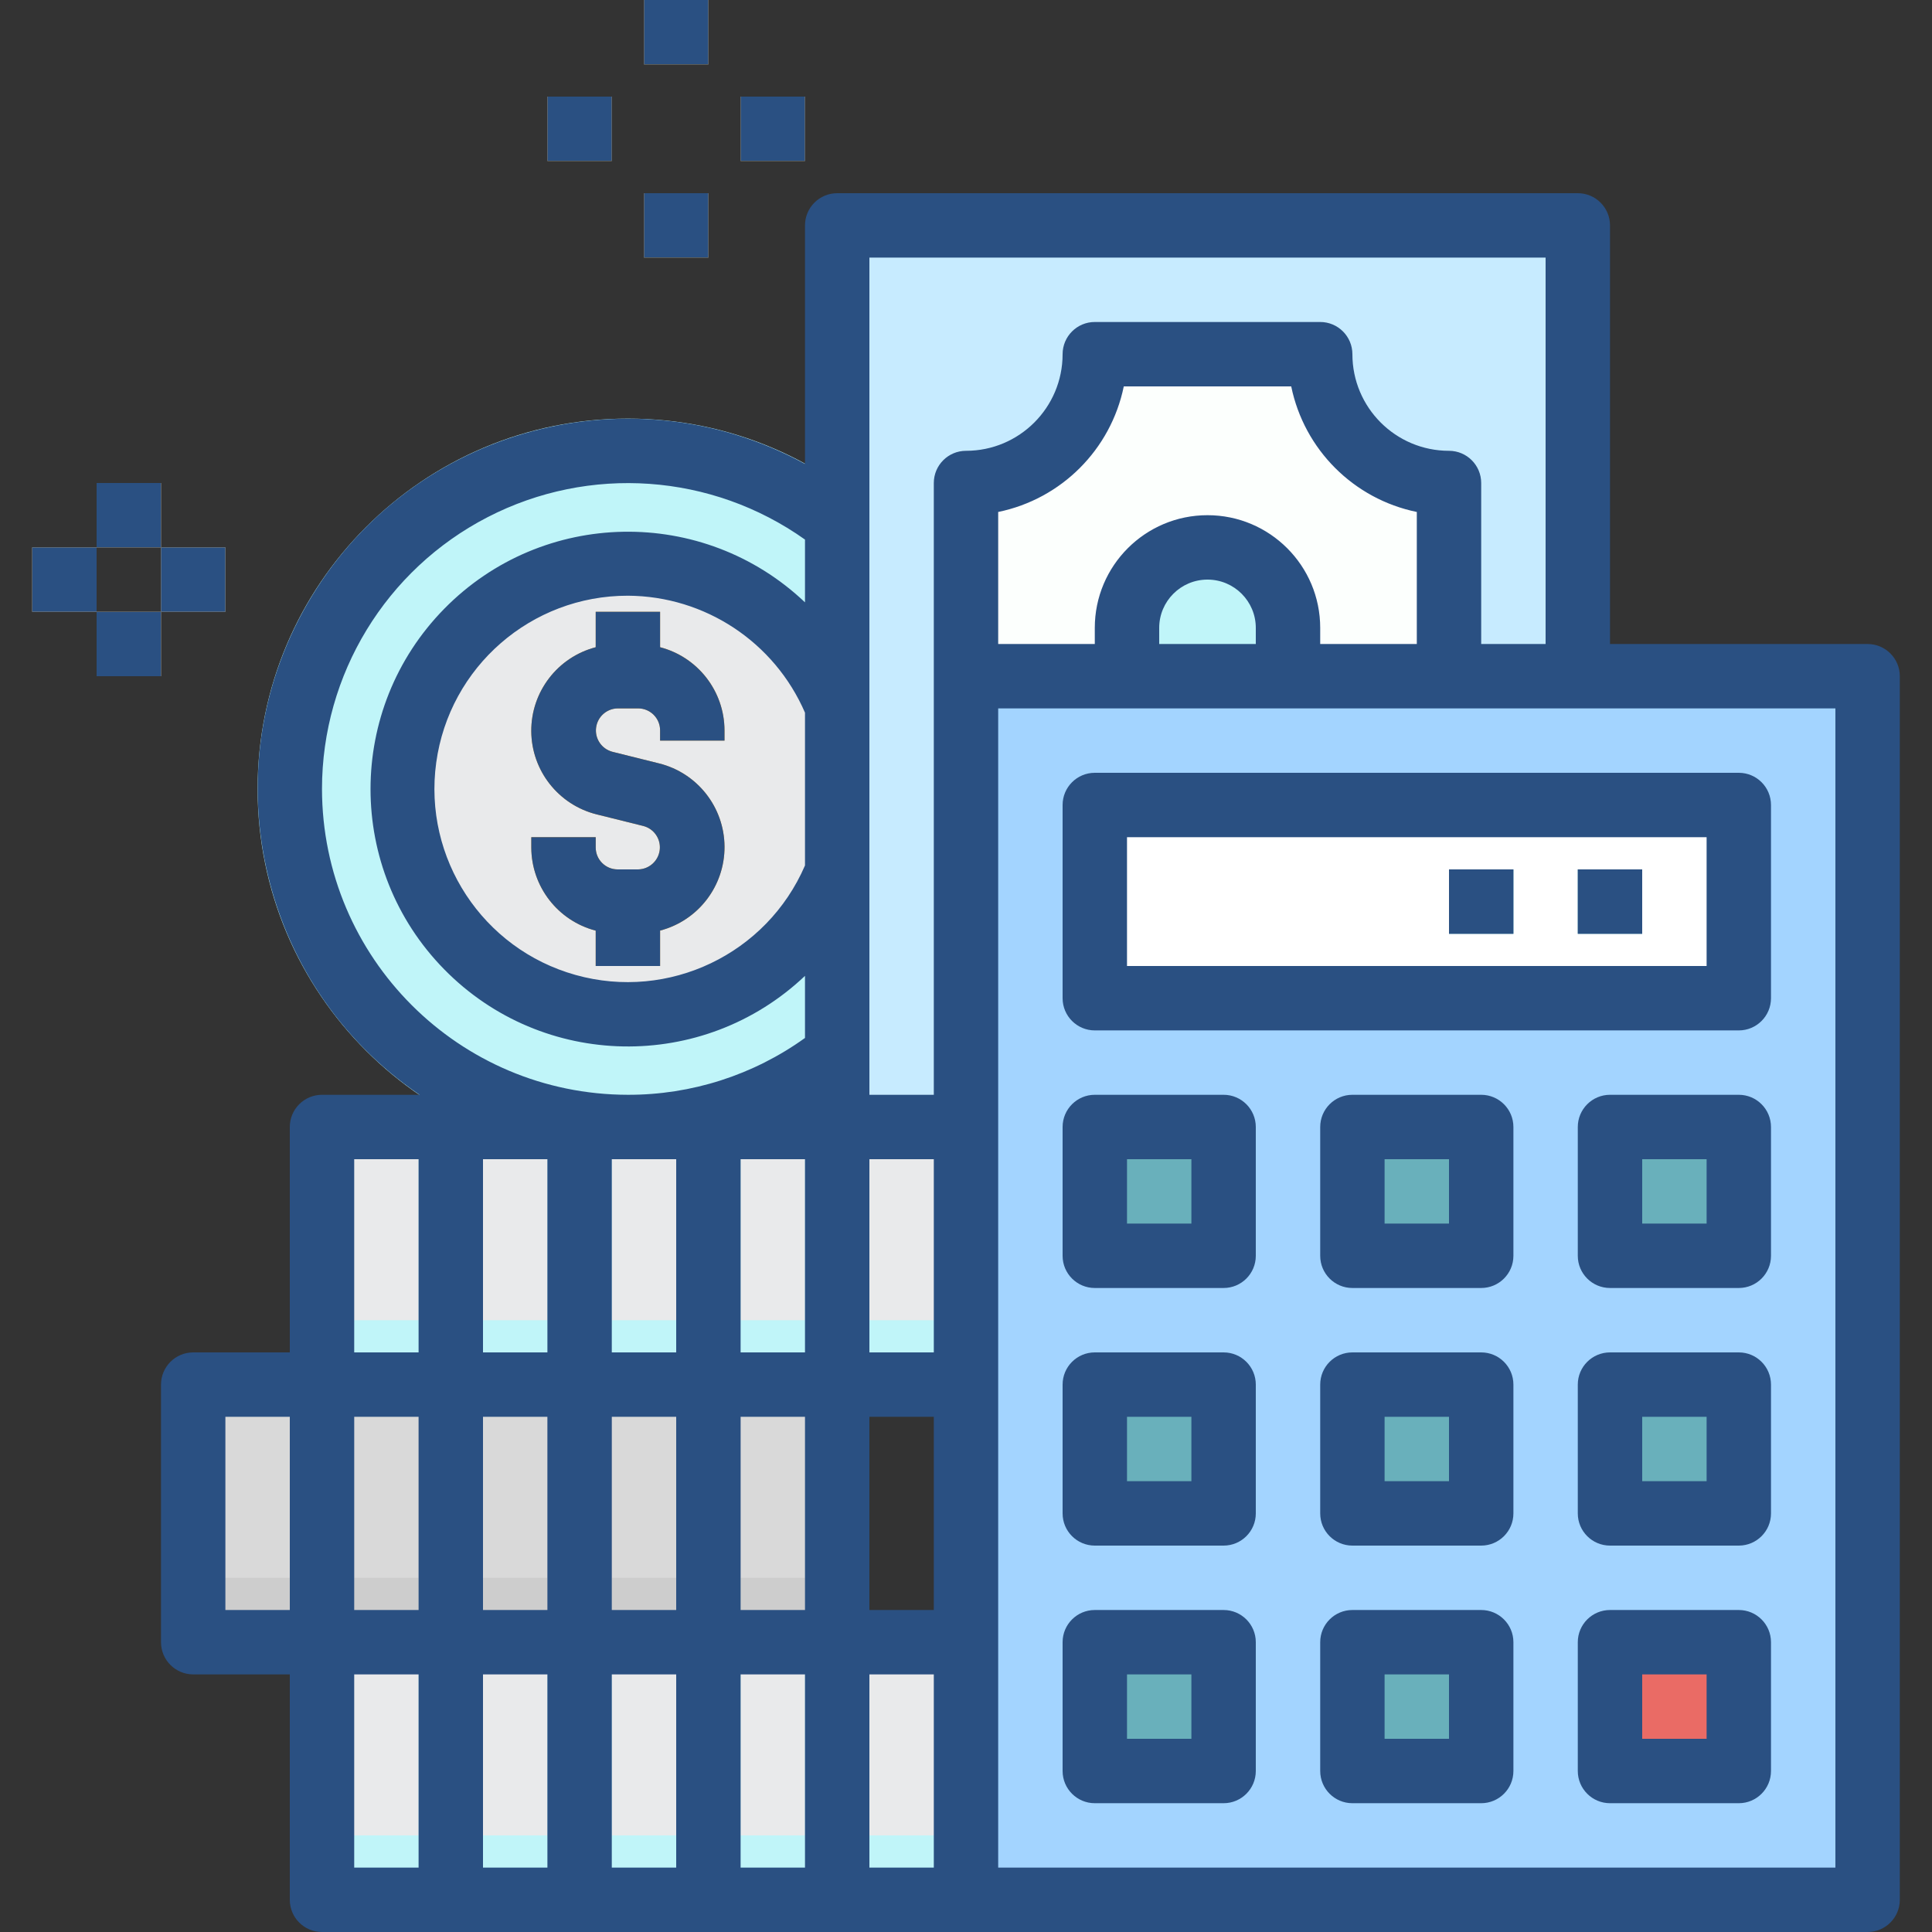 <?xml version="1.0" encoding="UTF-8"?>
<svg xmlns="http://www.w3.org/2000/svg" xmlns:xlink="http://www.w3.org/1999/xlink" width="365pt" height="365pt" viewBox="0 0 365 365" version="1.1">
<rect x="0" y="0" width="365" height="365" fill="#333333" stroke="none"/>
<g id="surface1">
<path style=" stroke:none;fill-rule:nonzero;fill:rgb(75.294%,96.078%,97.647%);fill-opacity:1;" d="M 188.582 149.043 C 188.582 187.676 157.262 219 118.625 219 C 79.988 219 48.668 187.676 48.668 149.043 C 48.668 110.406 79.988 79.082 118.625 79.082 C 157.262 79.082 188.582 110.406 188.582 149.043 Z M 188.582 149.043 "/>
<path style=" stroke:none;fill-rule:nonzero;fill:rgb(91.373%,91.765%,92.157%);fill-opacity:1;" d="M 161.207 149.043 C 161.207 172.562 142.145 191.625 118.625 191.625 C 95.105 191.625 76.043 172.562 76.043 149.043 C 76.043 125.523 95.105 106.457 118.625 106.457 C 142.145 106.457 161.207 125.523 161.207 149.043 Z M 161.207 149.043 "/>
<path style=" stroke:none;fill-rule:nonzero;fill:rgb(85.49%,57.255%,16.471%);fill-opacity:1;" d="M 136.875 139.918 L 136.875 137.973 C 136.855 130.582 131.859 124.133 124.707 122.266 L 124.707 115.582 L 112.543 115.582 L 112.543 122.277 C 105.34 124.16 100.332 130.688 100.371 138.133 C 100.414 145.582 105.5 152.051 112.723 153.855 L 121.57 156.055 C 123.578 156.59 124.891 158.523 124.637 160.586 C 124.383 162.652 122.648 164.215 120.57 164.25 L 116.68 164.25 C 114.395 164.246 112.543 162.398 112.543 160.113 L 112.543 158.168 L 100.375 158.168 L 100.375 160.113 C 100.395 167.504 105.391 173.953 112.543 175.82 L 112.543 182.5 L 124.707 182.5 L 124.707 175.809 C 131.91 173.922 136.918 167.395 136.879 159.949 C 136.836 152.504 131.75 146.031 124.527 144.23 L 115.68 142.027 C 113.672 141.492 112.359 139.559 112.613 137.496 C 112.867 135.43 114.602 133.867 116.68 133.832 L 120.57 133.832 C 122.855 133.836 124.707 135.688 124.707 137.973 L 124.707 139.918 Z M 136.875 139.918 "/>
<path style=" stroke:none;fill-rule:nonzero;fill:rgb(85.098%,85.098%,85.098%);fill-opacity:1;" d="M 158.168 316.332 L 60.832 316.332 L 60.832 310.25 L 36.5 310.25 L 36.5 261.582 L 60.832 261.582 L 60.832 255.5 L 158.168 255.5 Z M 158.168 316.332 "/>
<path style=" stroke:none;fill-rule:nonzero;fill:rgb(80.392%,80.392%,80.392%);fill-opacity:1;" d="M 36.5 298.082 L 158.168 298.082 L 158.168 310.25 L 36.5 310.25 Z M 36.5 298.082 "/>
<path style=" stroke:none;fill-rule:nonzero;fill:rgb(91.373%,91.765%,92.157%);fill-opacity:1;" d="M 60.832 310.25 L 188.582 310.25 L 188.582 358.918 L 60.832 358.918 Z M 60.832 310.25 "/>
<path style=" stroke:none;fill-rule:nonzero;fill:rgb(75.294%,96.078%,97.647%);fill-opacity:1;" d="M 60.832 346.75 L 182.5 346.75 L 182.5 358.918 L 60.832 358.918 Z M 60.832 346.75 "/>
<path style=" stroke:none;fill-rule:nonzero;fill:rgb(80.392%,80.392%,80.392%);fill-opacity:1;" d="M 54.75 261.582 L 66.918 261.582 L 66.918 310.25 L 54.75 310.25 Z M 54.75 261.582 "/>
<path style=" stroke:none;fill-rule:nonzero;fill:rgb(80.392%,80.392%,80.392%);fill-opacity:1;" d="M 79.082 261.582 L 91.25 261.582 L 91.25 310.25 L 79.082 310.25 Z M 79.082 261.582 "/>
<path style=" stroke:none;fill-rule:nonzero;fill:rgb(80.392%,80.392%,80.392%);fill-opacity:1;" d="M 103.418 261.582 L 115.582 261.582 L 115.582 310.25 L 103.418 310.25 Z M 103.418 261.582 "/>
<path style=" stroke:none;fill-rule:nonzero;fill:rgb(80.392%,80.392%,80.392%);fill-opacity:1;" d="M 127.75 261.582 L 139.918 261.582 L 139.918 310.25 L 127.75 310.25 Z M 127.75 261.582 "/>
<path style=" stroke:none;fill-rule:nonzero;fill:rgb(91.373%,91.765%,92.157%);fill-opacity:1;" d="M 60.832 212.918 L 188.582 212.918 L 188.582 261.582 L 60.832 261.582 Z M 60.832 212.918 "/>
<path style=" stroke:none;fill-rule:nonzero;fill:rgb(75.294%,96.078%,97.647%);fill-opacity:1;" d="M 60.832 249.418 L 182.5 249.418 L 182.5 261.582 L 60.832 261.582 Z M 60.832 249.418 "/>
<path style=" stroke:none;fill-rule:nonzero;fill:rgb(75.294%,96.078%,97.647%);fill-opacity:1;" d="M 79.082 310.25 L 91.25 310.25 L 91.25 358.918 L 79.082 358.918 Z M 79.082 310.25 "/>
<path style=" stroke:none;fill-rule:nonzero;fill:rgb(75.294%,96.078%,97.647%);fill-opacity:1;" d="M 103.418 310.25 L 115.582 310.25 L 115.582 358.918 L 103.418 358.918 Z M 103.418 310.25 "/>
<path style=" stroke:none;fill-rule:nonzero;fill:rgb(75.294%,96.078%,97.647%);fill-opacity:1;" d="M 127.75 310.25 L 139.918 310.25 L 139.918 358.918 L 127.75 358.918 Z M 127.75 310.25 "/>
<path style=" stroke:none;fill-rule:nonzero;fill:rgb(75.294%,96.078%,97.647%);fill-opacity:1;" d="M 152.082 310.25 L 164.25 310.25 L 164.25 358.918 L 152.082 358.918 Z M 152.082 310.25 "/>
<path style=" stroke:none;fill-rule:nonzero;fill:rgb(75.294%,96.078%,97.647%);fill-opacity:1;" d="M 79.082 212.918 L 91.25 212.918 L 91.25 261.582 L 79.082 261.582 Z M 79.082 212.918 "/>
<path style=" stroke:none;fill-rule:nonzero;fill:rgb(75.294%,96.078%,97.647%);fill-opacity:1;" d="M 103.418 212.918 L 115.582 212.918 L 115.582 261.582 L 103.418 261.582 Z M 103.418 212.918 "/>
<path style=" stroke:none;fill-rule:nonzero;fill:rgb(75.294%,96.078%,97.647%);fill-opacity:1;" d="M 127.75 212.918 L 139.918 212.918 L 139.918 261.582 L 127.75 261.582 Z M 127.75 212.918 "/>
<path style=" stroke:none;fill-rule:nonzero;fill:rgb(75.294%,96.078%,97.647%);fill-opacity:1;" d="M 152.082 212.918 L 164.25 212.918 L 164.25 261.582 L 152.082 261.582 Z M 152.082 212.918 "/>
<path style=" stroke:none;fill-rule:nonzero;fill:rgb(98.431%,83.922%,60%);fill-opacity:1;" d="M 18.25 91.25 L 30.418 91.25 L 30.418 103.418 L 18.25 103.418 Z M 18.25 91.25 "/>
<path style=" stroke:none;fill-rule:nonzero;fill:rgb(98.431%,83.922%,60%);fill-opacity:1;" d="M 18.25 115.582 L 30.418 115.582 L 30.418 127.75 L 18.25 127.75 Z M 18.25 115.582 "/>
<path style=" stroke:none;fill-rule:nonzero;fill:rgb(98.431%,83.922%,60%);fill-opacity:1;" d="M 30.418 103.418 L 42.582 103.418 L 42.582 115.582 L 30.418 115.582 Z M 30.418 103.418 "/>
<path style=" stroke:none;fill-rule:nonzero;fill:rgb(98.431%,83.922%,60%);fill-opacity:1;" d="M 6.082 103.418 L 18.25 103.418 L 18.25 115.582 L 6.082 115.582 Z M 6.082 103.418 "/>
<path style=" stroke:none;fill-rule:nonzero;fill:rgb(96.863%,72.941%,38.039%);fill-opacity:1;" d="M 121.668 0 L 133.832 0 L 133.832 12.168 L 121.668 12.168 Z M 121.668 0 "/>
<path style=" stroke:none;fill-rule:nonzero;fill:rgb(96.863%,72.941%,38.039%);fill-opacity:1;" d="M 121.668 36.5 L 133.832 36.5 L 133.832 48.668 L 121.668 48.668 Z M 121.668 36.5 "/>
<path style=" stroke:none;fill-rule:nonzero;fill:rgb(96.863%,72.941%,38.039%);fill-opacity:1;" d="M 139.918 18.25 L 152.082 18.25 L 152.082 30.418 L 139.918 30.418 Z M 139.918 18.25 "/>
<path style=" stroke:none;fill-rule:nonzero;fill:rgb(96.863%,72.941%,38.039%);fill-opacity:1;" d="M 103.418 18.25 L 115.582 18.25 L 115.582 30.418 L 103.418 30.418 Z M 103.418 18.25 "/>
<path style=" stroke:none;fill-rule:nonzero;fill:rgb(78.039%,92.157%,100%);fill-opacity:1;" d="M 158.168 42.582 L 298.082 42.582 L 298.082 212.918 L 158.168 212.918 Z M 158.168 42.582 "/>
<path style=" stroke:none;fill-rule:nonzero;fill:rgb(98.824%,100%,99.216%);fill-opacity:1;" d="M 273.75 127.75 L 182.5 127.75 L 182.5 91.25 C 195.938 91.25 206.832 80.355 206.832 66.918 L 249.418 66.918 C 249.418 80.355 260.312 91.25 273.75 91.25 Z M 273.75 127.75 "/>
<path style=" stroke:none;fill-rule:nonzero;fill:rgb(75.294%,96.078%,97.647%);fill-opacity:1;" d="M 228.125 103.418 C 236.523 103.418 243.332 110.227 243.332 118.625 L 243.332 127.75 L 212.918 127.75 L 212.918 118.625 C 212.918 110.227 219.727 103.418 228.125 103.418 Z M 228.125 103.418 "/>
<path style=" stroke:none;fill-rule:nonzero;fill:rgb(63.922%,83.137%,100%);fill-opacity:1;" d="M 182.5 127.75 L 352.832 127.75 L 352.832 358.918 L 182.5 358.918 Z M 182.5 127.75 "/>
<path style=" stroke:none;fill-rule:nonzero;fill:rgb(100%,100%,100%);fill-opacity:1;" d="M 206.832 152.082 L 328.5 152.082 L 328.5 188.582 L 206.832 188.582 Z M 206.832 152.082 "/>
<path style=" stroke:none;fill-rule:nonzero;fill:rgb(43.529%,73.333%,77.647%);fill-opacity:1;" d="M 206.832 182.5 L 328.5 182.5 L 328.5 188.582 L 206.832 188.582 Z M 206.832 182.5 "/>
<path style=" stroke:none;fill-rule:nonzero;fill:rgb(41.176%,69.02%,73.333%);fill-opacity:1;" d="M 206.832 212.918 L 231.168 212.918 L 231.168 237.25 L 206.832 237.25 Z M 206.832 212.918 "/>
<path style=" stroke:none;fill-rule:nonzero;fill:rgb(39.216%,65.882%,69.804%);fill-opacity:1;" d="M 206.832 231.168 L 231.168 231.168 L 231.168 237.25 L 206.832 237.25 Z M 206.832 231.168 "/>
<path style=" stroke:none;fill-rule:nonzero;fill:rgb(41.176%,69.02%,73.333%);fill-opacity:1;" d="M 206.832 261.582 L 231.168 261.582 L 231.168 285.918 L 206.832 285.918 Z M 206.832 261.582 "/>
<path style=" stroke:none;fill-rule:nonzero;fill:rgb(41.176%,69.02%,73.333%);fill-opacity:1;" d="M 255.5 261.582 L 279.832 261.582 L 279.832 285.918 L 255.5 285.918 Z M 255.5 261.582 "/>
<path style=" stroke:none;fill-rule:nonzero;fill:rgb(41.176%,69.02%,73.333%);fill-opacity:1;" d="M 304.168 261.582 L 328.5 261.582 L 328.5 285.918 L 304.168 285.918 Z M 304.168 261.582 "/>
<path style=" stroke:none;fill-rule:nonzero;fill:rgb(41.176%,69.02%,73.333%);fill-opacity:1;" d="M 206.832 310.25 L 231.168 310.25 L 231.168 334.582 L 206.832 334.582 Z M 206.832 310.25 "/>
<path style=" stroke:none;fill-rule:nonzero;fill:rgb(41.176%,69.02%,73.333%);fill-opacity:1;" d="M 255.5 310.25 L 279.832 310.25 L 279.832 334.582 L 255.5 334.582 Z M 255.5 310.25 "/>
<path style=" stroke:none;fill-rule:nonzero;fill:rgb(91.765%,41.961%,39.608%);fill-opacity:1;" d="M 304.168 310.25 L 328.5 310.25 L 328.5 334.582 L 304.168 334.582 Z M 304.168 310.25 "/>
<path style=" stroke:none;fill-rule:nonzero;fill:rgb(41.176%,69.02%,73.333%);fill-opacity:1;" d="M 255.5 212.918 L 279.832 212.918 L 279.832 237.25 L 255.5 237.25 Z M 255.5 212.918 "/>
<path style=" stroke:none;fill-rule:nonzero;fill:rgb(41.176%,69.02%,73.333%);fill-opacity:1;" d="M 304.168 212.918 L 328.5 212.918 L 328.5 237.25 L 304.168 237.25 Z M 304.168 212.918 "/>
<path style=" stroke:none;fill-rule:nonzero;fill:rgb(43.529%,73.333%,77.647%);fill-opacity:1;" d="M 298.082 164.25 L 310.25 164.25 L 310.25 176.418 L 298.082 176.418 Z M 298.082 164.25 "/>
<path style=" stroke:none;fill-rule:nonzero;fill:rgb(43.529%,73.333%,77.647%);fill-opacity:1;" d="M 273.75 164.25 L 285.918 164.25 L 285.918 176.418 L 273.75 176.418 Z M 273.75 164.25 "/>
<path style=" stroke:none;fill-rule:nonzero;fill:rgb(39.216%,65.882%,69.804%);fill-opacity:1;" d="M 255.5 231.168 L 279.832 231.168 L 279.832 237.25 L 255.5 237.25 Z M 255.5 231.168 "/>
<path style=" stroke:none;fill-rule:nonzero;fill:rgb(39.216%,65.882%,69.804%);fill-opacity:1;" d="M 304.168 231.168 L 328.5 231.168 L 328.5 237.25 L 304.168 237.25 Z M 304.168 231.168 "/>
<path style=" stroke:none;fill-rule:nonzero;fill:rgb(39.216%,65.882%,69.804%);fill-opacity:1;" d="M 304.168 279.832 L 328.5 279.832 L 328.5 285.918 L 304.168 285.918 Z M 304.168 279.832 "/>
<path style=" stroke:none;fill-rule:nonzero;fill:rgb(39.216%,65.882%,69.804%);fill-opacity:1;" d="M 255.5 279.832 L 279.832 279.832 L 279.832 285.918 L 255.5 285.918 Z M 255.5 279.832 "/>
<path style=" stroke:none;fill-rule:nonzero;fill:rgb(39.216%,65.882%,69.804%);fill-opacity:1;" d="M 206.832 279.832 L 231.168 279.832 L 231.168 285.918 L 206.832 285.918 Z M 206.832 279.832 "/>
<path style=" stroke:none;fill-rule:nonzero;fill:rgb(39.216%,65.882%,69.804%);fill-opacity:1;" d="M 206.832 328.5 L 231.168 328.5 L 231.168 334.582 L 206.832 334.582 Z M 206.832 328.5 "/>
<path style=" stroke:none;fill-rule:nonzero;fill:rgb(39.216%,65.882%,69.804%);fill-opacity:1;" d="M 255.5 328.5 L 279.832 328.5 L 279.832 334.582 L 255.5 334.582 Z M 255.5 328.5 "/>
<path style=" stroke:none;fill-rule:nonzero;fill:rgb(87.843%,40%,38.039%);fill-opacity:1;" d="M 304.168 328.5 L 328.5 328.5 L 328.5 334.582 L 304.168 334.582 Z M 304.168 328.5 "/>
<path style=" stroke:none;fill-rule:nonzero;fill:rgb(16.471%,31.373%,50.98%);fill-opacity:1;" d="M 352.832 121.668 L 304.168 121.668 L 304.168 42.582 C 304.168 39.223 301.441 36.5 298.082 36.5 L 158.168 36.5 C 154.809 36.5 152.082 39.223 152.082 42.582 L 152.082 87.645 C 119.352 69.797 78.379 80.766 58.945 112.582 C 39.512 144.391 48.449 185.855 79.266 206.832 L 60.832 206.832 C 57.473 206.832 54.75 209.559 54.75 212.918 L 54.75 255.5 L 36.5 255.5 C 33.141 255.5 30.418 258.223 30.418 261.582 L 30.418 310.25 C 30.418 313.609 33.141 316.332 36.5 316.332 L 54.75 316.332 L 54.75 358.918 C 54.75 362.277 57.473 365 60.832 365 L 352.832 365 C 356.191 365 358.918 362.277 358.918 358.918 L 358.918 127.75 C 358.918 124.391 356.191 121.668 352.832 121.668 Z M 164.25 48.668 L 292 48.668 L 292 121.668 L 279.832 121.668 L 279.832 91.25 C 279.832 87.891 277.109 85.168 273.75 85.168 C 263.672 85.168 255.5 76.996 255.5 66.918 C 255.5 63.559 252.777 60.832 249.418 60.832 L 206.832 60.832 C 203.473 60.832 200.75 63.559 200.75 66.918 C 200.75 76.996 192.578 85.168 182.5 85.168 C 179.141 85.168 176.418 87.891 176.418 91.25 L 176.418 206.832 L 164.25 206.832 Z M 237.25 121.668 L 219 121.668 L 219 118.625 C 219 113.586 223.086 109.5 228.125 109.5 C 233.164 109.5 237.25 113.586 237.25 118.625 Z M 228.125 97.332 C 216.367 97.332 206.832 106.867 206.832 118.625 L 206.832 121.668 L 188.582 121.668 L 188.582 96.723 C 200.52 94.27 209.852 84.938 212.309 73 L 243.941 73 C 246.398 84.938 255.73 94.27 267.668 96.723 L 267.668 121.668 L 249.418 121.668 L 249.418 118.625 C 249.418 106.867 239.883 97.332 228.125 97.332 Z M 66.918 267.668 L 79.082 267.668 L 79.082 304.168 L 66.918 304.168 Z M 91.25 267.668 L 103.418 267.668 L 103.418 304.168 L 91.25 304.168 Z M 91.25 219 L 103.418 219 L 103.418 255.5 L 91.25 255.5 Z M 152.082 163.508 C 144.848 180.27 126.344 189.105 108.762 184.199 C 91.18 179.293 79.926 162.148 82.414 144.062 C 84.902 125.98 100.367 112.516 118.625 112.543 C 133.176 112.617 146.305 121.289 152.082 134.641 Z M 176.418 255.5 L 164.25 255.5 L 164.25 219 L 176.418 219 Z M 139.918 219 L 152.082 219 L 152.082 255.5 L 139.918 255.5 Z M 127.75 219 L 127.75 255.5 L 115.582 255.5 L 115.582 219 Z M 115.582 267.668 L 127.75 267.668 L 127.75 304.168 L 115.582 304.168 Z M 139.918 267.668 L 152.082 267.668 L 152.082 304.168 L 139.918 304.168 Z M 164.25 267.668 L 176.418 267.668 L 176.418 304.168 L 164.25 304.168 Z M 60.832 149.043 C 60.84 127.426 72.906 107.621 92.117 97.707 C 111.324 87.793 134.461 89.422 152.082 101.938 L 152.082 113.797 C 132.84 95.547 102.527 96.086 83.941 115 C 65.355 133.918 65.355 164.238 83.941 183.152 C 102.527 202.07 132.84 202.609 152.082 184.363 L 152.082 196.094 C 142.336 203.102 130.629 206.859 118.625 206.832 C 86.723 206.797 60.867 180.945 60.832 149.043 Z M 66.918 219 L 79.082 219 L 79.082 255.5 L 66.918 255.5 Z M 42.582 304.168 L 42.582 267.668 L 54.75 267.668 L 54.75 304.168 Z M 66.918 352.832 L 66.918 316.332 L 79.082 316.332 L 79.082 352.832 Z M 91.25 352.832 L 91.25 316.332 L 103.418 316.332 L 103.418 352.832 Z M 115.582 352.832 L 115.582 316.332 L 127.75 316.332 L 127.75 352.832 Z M 139.918 352.832 L 139.918 316.332 L 152.082 316.332 L 152.082 352.832 Z M 164.25 316.332 L 176.418 316.332 L 176.418 352.832 L 164.25 352.832 Z M 346.75 352.832 L 188.582 352.832 L 188.582 133.832 L 346.75 133.832 Z M 346.75 352.832 "/>
<path style=" stroke:none;fill-rule:nonzero;fill:rgb(16.471%,31.373%,50.98%);fill-opacity:1;" d="M 206.832 194.668 L 328.5 194.668 C 331.859 194.668 334.582 191.941 334.582 188.582 L 334.582 152.082 C 334.582 148.723 331.859 146 328.5 146 L 206.832 146 C 203.473 146 200.75 148.723 200.75 152.082 L 200.75 188.582 C 200.75 191.941 203.473 194.668 206.832 194.668 Z M 212.918 158.168 L 322.418 158.168 L 322.418 182.5 L 212.918 182.5 Z M 212.918 158.168 "/>
<path style=" stroke:none;fill-rule:nonzero;fill:rgb(16.471%,31.373%,50.98%);fill-opacity:1;" d="M 206.832 243.332 L 231.168 243.332 C 234.527 243.332 237.25 240.609 237.25 237.25 L 237.25 212.918 C 237.25 209.559 234.527 206.832 231.168 206.832 L 206.832 206.832 C 203.473 206.832 200.75 209.559 200.75 212.918 L 200.75 237.25 C 200.75 240.609 203.473 243.332 206.832 243.332 Z M 212.918 219 L 225.082 219 L 225.082 231.168 L 212.918 231.168 Z M 212.918 219 "/>
<path style=" stroke:none;fill-rule:nonzero;fill:rgb(16.471%,31.373%,50.98%);fill-opacity:1;" d="M 206.832 292 L 231.168 292 C 234.527 292 237.25 289.277 237.25 285.918 L 237.25 261.582 C 237.25 258.223 234.527 255.5 231.168 255.5 L 206.832 255.5 C 203.473 255.5 200.75 258.223 200.75 261.582 L 200.75 285.918 C 200.75 289.277 203.473 292 206.832 292 Z M 212.918 267.668 L 225.082 267.668 L 225.082 279.832 L 212.918 279.832 Z M 212.918 267.668 "/>
<path style=" stroke:none;fill-rule:nonzero;fill:rgb(16.471%,31.373%,50.98%);fill-opacity:1;" d="M 279.832 255.5 L 255.5 255.5 C 252.141 255.5 249.418 258.223 249.418 261.582 L 249.418 285.918 C 249.418 289.277 252.141 292 255.5 292 L 279.832 292 C 283.191 292 285.918 289.277 285.918 285.918 L 285.918 261.582 C 285.918 258.223 283.191 255.5 279.832 255.5 Z M 273.75 279.832 L 261.582 279.832 L 261.582 267.668 L 273.75 267.668 Z M 273.75 279.832 "/>
<path style=" stroke:none;fill-rule:nonzero;fill:rgb(16.471%,31.373%,50.98%);fill-opacity:1;" d="M 328.5 255.5 L 304.168 255.5 C 300.809 255.5 298.082 258.223 298.082 261.582 L 298.082 285.918 C 298.082 289.277 300.809 292 304.168 292 L 328.5 292 C 331.859 292 334.582 289.277 334.582 285.918 L 334.582 261.582 C 334.582 258.223 331.859 255.5 328.5 255.5 Z M 322.418 279.832 L 310.25 279.832 L 310.25 267.668 L 322.418 267.668 Z M 322.418 279.832 "/>
<path style=" stroke:none;fill-rule:nonzero;fill:rgb(16.471%,31.373%,50.98%);fill-opacity:1;" d="M 206.832 340.668 L 231.168 340.668 C 234.527 340.668 237.25 337.941 237.25 334.582 L 237.25 310.25 C 237.25 306.891 234.527 304.168 231.168 304.168 L 206.832 304.168 C 203.473 304.168 200.75 306.891 200.75 310.25 L 200.75 334.582 C 200.75 337.941 203.473 340.668 206.832 340.668 Z M 212.918 316.332 L 225.082 316.332 L 225.082 328.5 L 212.918 328.5 Z M 212.918 316.332 "/>
<path style=" stroke:none;fill-rule:nonzero;fill:rgb(16.471%,31.373%,50.98%);fill-opacity:1;" d="M 279.832 304.168 L 255.5 304.168 C 252.141 304.168 249.418 306.891 249.418 310.25 L 249.418 334.582 C 249.418 337.941 252.141 340.668 255.5 340.668 L 279.832 340.668 C 283.191 340.668 285.918 337.941 285.918 334.582 L 285.918 310.25 C 285.918 306.891 283.191 304.168 279.832 304.168 Z M 273.75 328.5 L 261.582 328.5 L 261.582 316.332 L 273.75 316.332 Z M 273.75 328.5 "/>
<path style=" stroke:none;fill-rule:nonzero;fill:rgb(16.471%,31.373%,50.98%);fill-opacity:1;" d="M 328.5 304.168 L 304.168 304.168 C 300.809 304.168 298.082 306.891 298.082 310.25 L 298.082 334.582 C 298.082 337.941 300.809 340.668 304.168 340.668 L 328.5 340.668 C 331.859 340.668 334.582 337.941 334.582 334.582 L 334.582 310.25 C 334.582 306.891 331.859 304.168 328.5 304.168 Z M 322.418 328.5 L 310.25 328.5 L 310.25 316.332 L 322.418 316.332 Z M 322.418 328.5 "/>
<path style=" stroke:none;fill-rule:nonzero;fill:rgb(16.471%,31.373%,50.98%);fill-opacity:1;" d="M 279.832 206.832 L 255.5 206.832 C 252.141 206.832 249.418 209.559 249.418 212.918 L 249.418 237.25 C 249.418 240.609 252.141 243.332 255.5 243.332 L 279.832 243.332 C 283.191 243.332 285.918 240.609 285.918 237.25 L 285.918 212.918 C 285.918 209.559 283.191 206.832 279.832 206.832 Z M 273.75 231.168 L 261.582 231.168 L 261.582 219 L 273.75 219 Z M 273.75 231.168 "/>
<path style=" stroke:none;fill-rule:nonzero;fill:rgb(16.471%,31.373%,50.98%);fill-opacity:1;" d="M 328.5 206.832 L 304.168 206.832 C 300.809 206.832 298.082 209.559 298.082 212.918 L 298.082 237.25 C 298.082 240.609 300.809 243.332 304.168 243.332 L 328.5 243.332 C 331.859 243.332 334.582 240.609 334.582 237.25 L 334.582 212.918 C 334.582 209.559 331.859 206.832 328.5 206.832 Z M 322.418 231.168 L 310.25 231.168 L 310.25 219 L 322.418 219 Z M 322.418 231.168 "/>
<path style=" stroke:none;fill-rule:nonzero;fill:rgb(16.471%,31.373%,50.98%);fill-opacity:1;" d="M 124.707 122.277 L 124.707 115.582 L 112.543 115.582 L 112.543 122.277 C 105.34 124.16 100.332 130.688 100.371 138.133 C 100.414 145.582 105.5 152.051 112.723 153.855 L 121.57 156.055 C 123.578 156.59 124.891 158.523 124.637 160.586 C 124.383 162.652 122.648 164.215 120.57 164.25 L 116.68 164.25 C 114.395 164.246 112.543 162.398 112.543 160.113 L 112.543 158.168 L 100.375 158.168 L 100.375 160.113 C 100.395 167.504 105.391 173.953 112.543 175.82 L 112.543 182.5 L 124.707 182.5 L 124.707 175.809 C 131.91 173.922 136.918 167.395 136.879 159.949 C 136.836 152.504 131.75 146.031 124.527 144.23 L 115.68 142.027 C 113.672 141.492 112.359 139.559 112.613 137.496 C 112.867 135.43 114.602 133.867 116.68 133.832 L 120.57 133.832 C 122.855 133.836 124.707 135.688 124.707 137.973 L 124.707 139.918 L 136.875 139.918 L 136.875 137.973 C 136.848 130.582 131.852 124.145 124.707 122.277 Z M 124.707 122.277 "/>
<path style=" stroke:none;fill-rule:nonzero;fill:rgb(16.471%,31.373%,50.98%);fill-opacity:1;" d="M 18.25 91.25 L 30.418 91.25 L 30.418 103.418 L 18.25 103.418 Z M 18.25 91.25 "/>
<path style=" stroke:none;fill-rule:nonzero;fill:rgb(16.471%,31.373%,50.98%);fill-opacity:1;" d="M 18.25 115.582 L 30.418 115.582 L 30.418 127.75 L 18.25 127.75 Z M 18.25 115.582 "/>
<path style=" stroke:none;fill-rule:nonzero;fill:rgb(16.471%,31.373%,50.98%);fill-opacity:1;" d="M 30.418 103.418 L 42.582 103.418 L 42.582 115.582 L 30.418 115.582 Z M 30.418 103.418 "/>
<path style=" stroke:none;fill-rule:nonzero;fill:rgb(16.471%,31.373%,50.98%);fill-opacity:1;" d="M 298.082 164.25 L 310.25 164.25 L 310.25 176.418 L 298.082 176.418 Z M 298.082 164.25 "/>
<path style=" stroke:none;fill-rule:nonzero;fill:rgb(16.471%,31.373%,50.98%);fill-opacity:1;" d="M 273.75 164.25 L 285.918 164.25 L 285.918 176.418 L 273.75 176.418 Z M 273.75 164.25 "/>
<path style=" stroke:none;fill-rule:nonzero;fill:rgb(16.471%,31.373%,50.98%);fill-opacity:1;" d="M 6.082 103.418 L 18.25 103.418 L 18.25 115.582 L 6.082 115.582 Z M 6.082 103.418 "/>
<path style=" stroke:none;fill-rule:nonzero;fill:rgb(16.471%,31.373%,50.98%);fill-opacity:1;" d="M 121.668 0 L 133.832 0 L 133.832 12.168 L 121.668 12.168 Z M 121.668 0 "/>
<path style=" stroke:none;fill-rule:nonzero;fill:rgb(16.471%,31.373%,50.98%);fill-opacity:1;" d="M 121.668 36.5 L 133.832 36.5 L 133.832 48.668 L 121.668 48.668 Z M 121.668 36.5 "/>
<path style=" stroke:none;fill-rule:nonzero;fill:rgb(16.471%,31.373%,50.98%);fill-opacity:1;" d="M 139.918 18.25 L 152.082 18.25 L 152.082 30.418 L 139.918 30.418 Z M 139.918 18.25 "/>
<path style=" stroke:none;fill-rule:nonzero;fill:rgb(16.471%,31.373%,50.98%);fill-opacity:1;" d="M 103.418 18.25 L 115.582 18.25 L 115.582 30.418 L 103.418 30.418 Z M 103.418 18.25 "/>
</g>
</svg>
